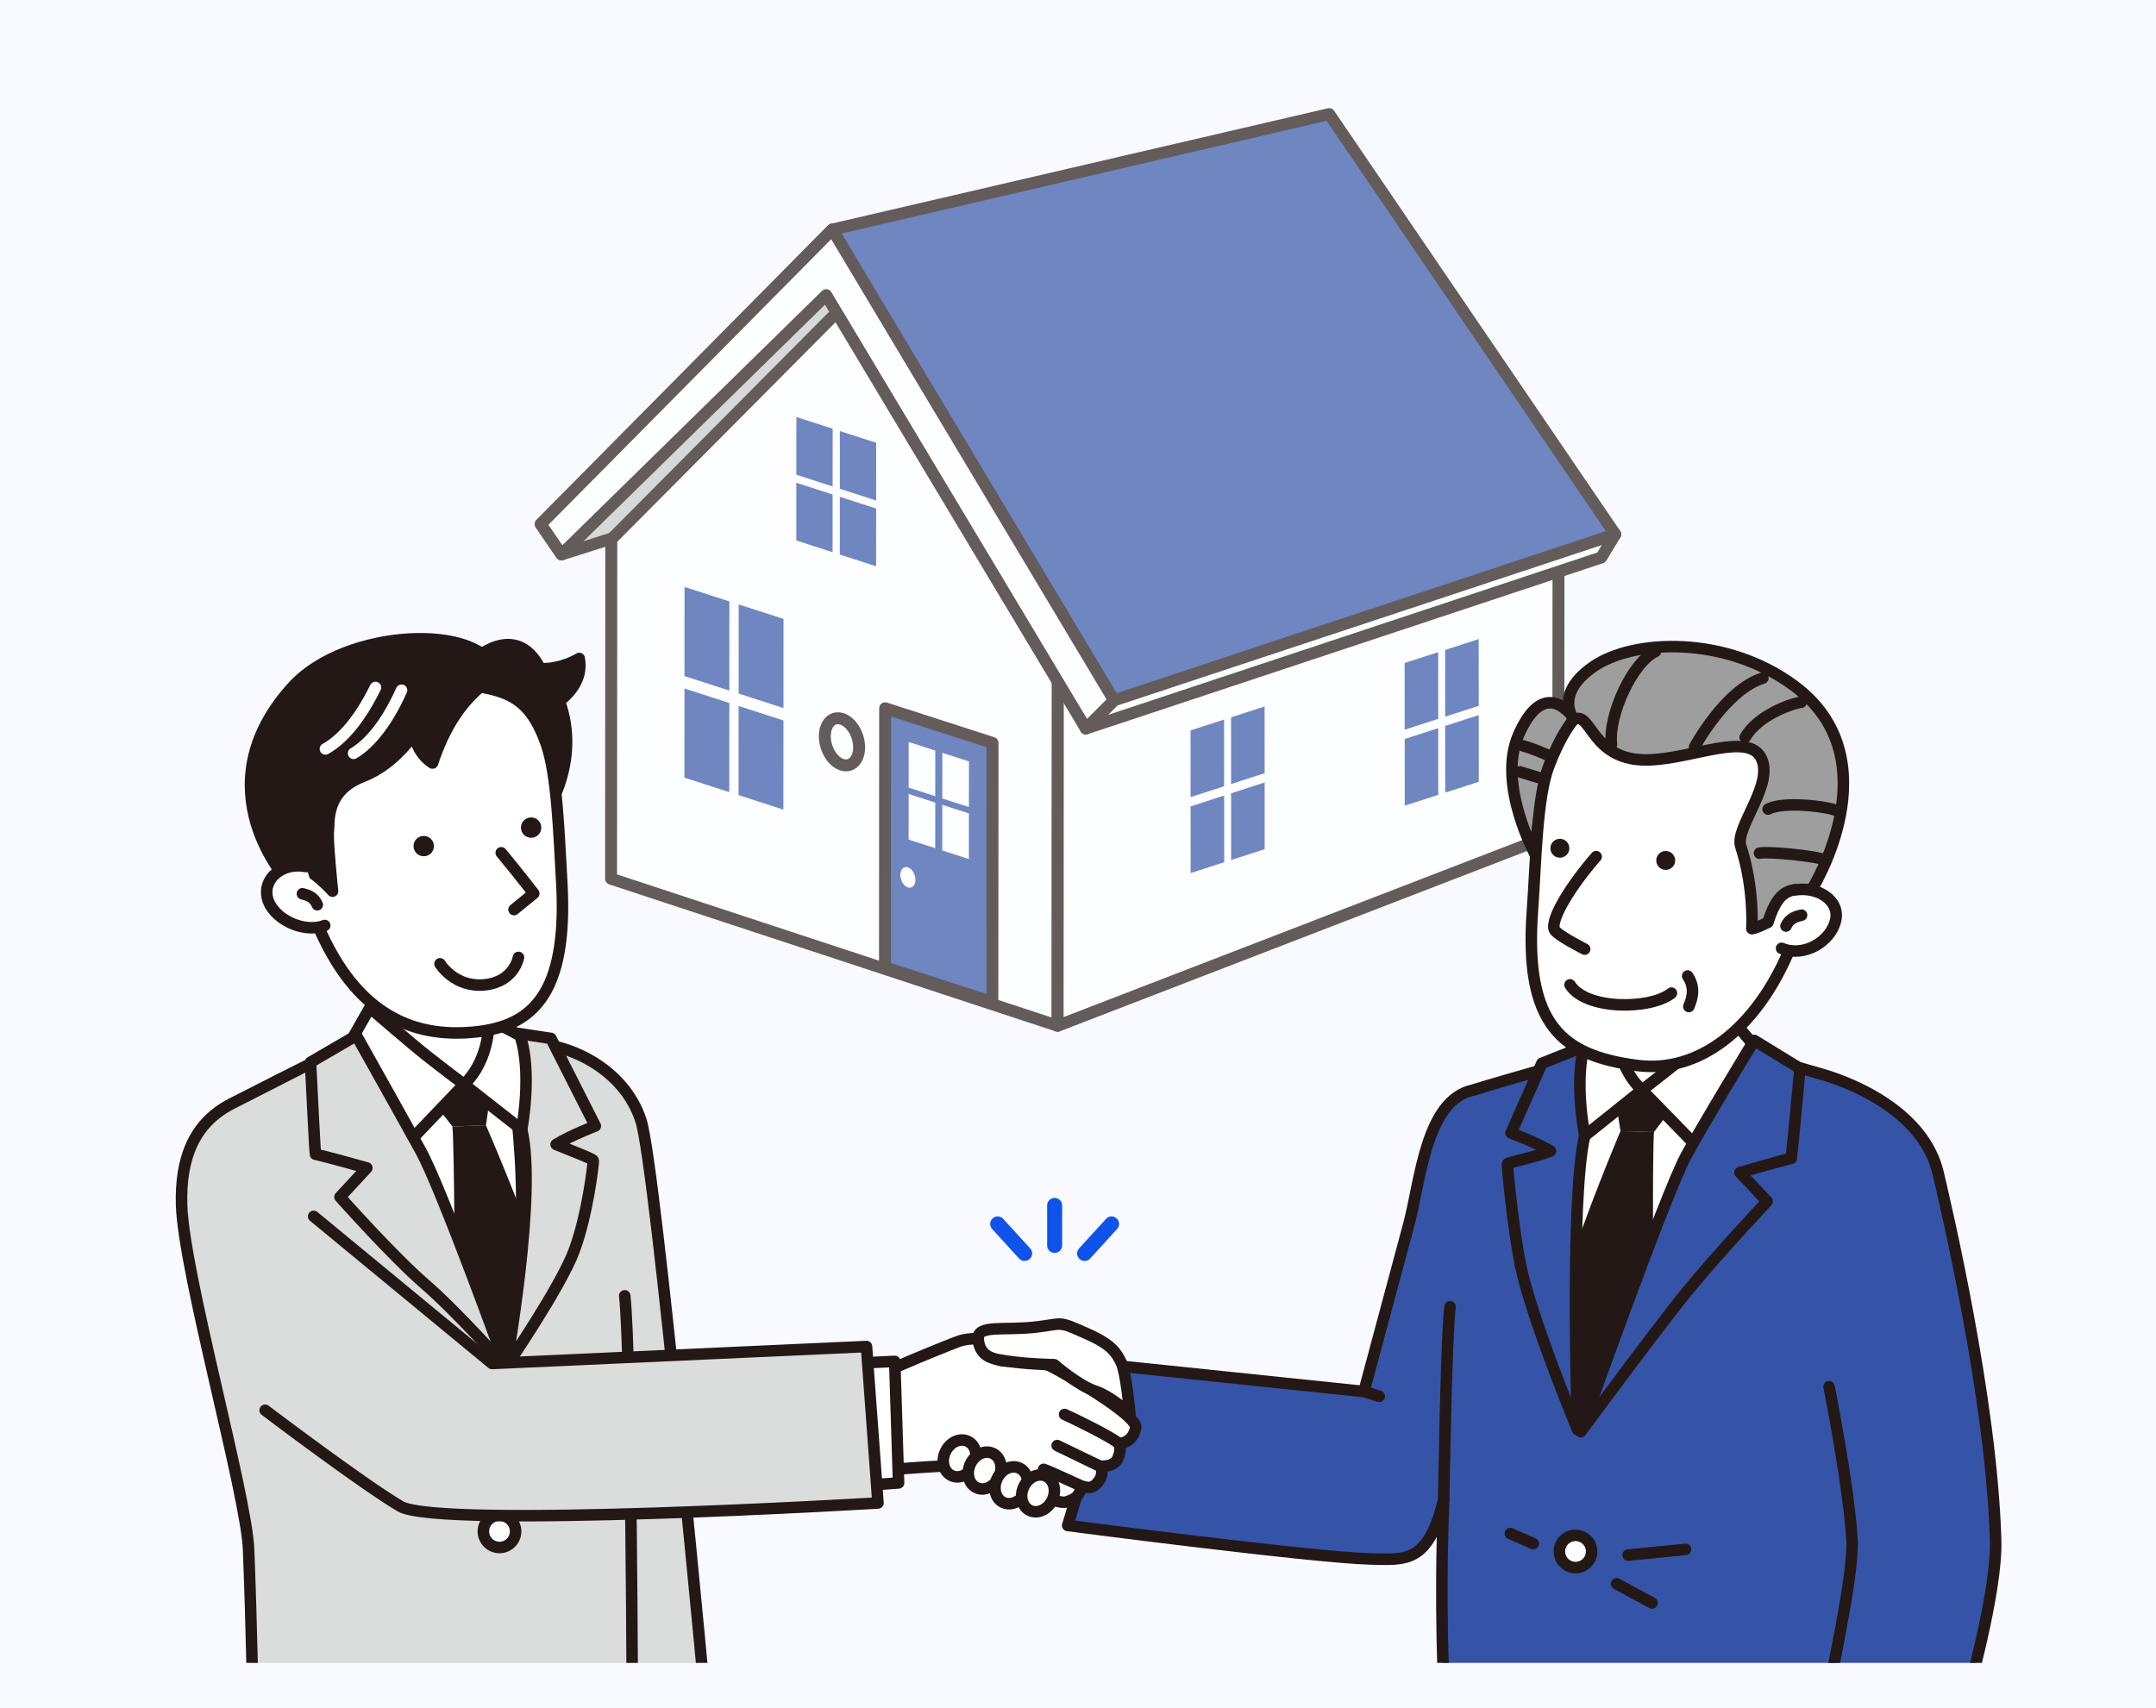 <?xml version="1.0" encoding="UTF-8"?>
<svg id="_圖層_1" data-name="圖層 1" xmlns="http://www.w3.org/2000/svg" xmlns:xlink="http://www.w3.org/1999/xlink" viewBox="0 0 674 534">
  <defs>
    <style>
      .cls-1 {
        clip-path: url(#clippath);
      }

      .cls-2, .cls-3, .cls-4, .cls-5 {
        fill: none;
      }

      .cls-2, .cls-6, .cls-7, .cls-8, .cls-9 {
        stroke-width: 0px;
      }

      .cls-3 {
        stroke: #fff;
      }

      .cls-3, .cls-4, .cls-5, .cls-10, .cls-11, .cls-12, .cls-13, .cls-14, .cls-15, .cls-16, .cls-17 {
        stroke-linecap: round;
        stroke-linejoin: round;
      }

      .cls-3, .cls-4, .cls-13, .cls-14, .cls-15, .cls-16, .cls-17 {
        stroke-width: 3.6px;
      }

      .cls-4, .cls-10, .cls-11, .cls-12, .cls-13, .cls-14, .cls-15, .cls-16, .cls-17 {
        stroke: #231815;
      }

      .cls-18 {
        opacity: .7;
      }

      .cls-5 {
        stroke: #0f53ea;
        stroke-width: 4.69px;
      }

      .cls-10, .cls-11, .cls-12 {
        stroke-width: 3.73px;
      }

      .cls-10, .cls-7, .cls-16 {
        fill: #3554a7;
      }

      .cls-11 {
        fill: #c8c9ca;
      }

      .cls-12, .cls-9, .cls-17 {
        fill: #fff;
      }

      .cls-6 {
        fill: #f8faff;
      }

      .cls-8, .cls-15 {
        fill: #231815;
      }

      .cls-13 {
        fill: #9e9e9f;
      }

      .cls-14 {
        fill: #dbdcdc;
      }
    </style>
    <clipPath id="clippath">
      <rect class="cls-2" x="22.52" y="175.61" width="628.95" height="344.36"/>
    </clipPath>
  </defs>
  <rect class="cls-6" width="674" height="534"/>
  <g class="cls-18">
    <polygon class="cls-11" points="169.04 163.89 175.53 173.37 211.01 162.11 271.15 96.36 260.21 71.78 169.04 163.89"/>
    <polygon class="cls-12" points="330.7 211.45 330.63 320.75 191.03 274.77 191.1 168.65 262.01 97.3 330.7 211.45"/>
    <polygon class="cls-10" points="276.71 221.47 310.28 232.31 310.23 313.34 276.66 302.5 276.71 221.47"/>
    <path class="cls-9" d="m283.82,271.2c1.3.42,2.36,2.17,2.36,3.91,0,1.74-1.06,2.81-2.36,2.39-1.3-.42-2.36-2.17-2.36-3.91,0-1.74,1.06-2.81,2.36-2.39Z"/>
    <polygon class="cls-12" points="330.7 211.45 487.22 159.94 487.15 260.33 330.63 320.75 330.7 211.45"/>
    <polygon class="cls-10" points="260.21 71.78 415.52 35.68 504.96 167.08 348.14 221.71 260.21 71.78"/>
    <polygon class="cls-12" points="348.27 218.99 504.96 167.08 500.58 174.32 339.46 227.8 348.27 218.99"/>
    <polygon class="cls-12" points="260.21 71.78 348.27 218.99 339.46 227.8 258.28 92.29 175.53 173.37 169.04 163.89 260.21 71.78"/>
    <g>
      <polyline class="cls-7" points="228 215.94 228.02 188.06 214 183.54 213.98 211.41 228 215.94"/>
      <polyline class="cls-7" points="244.9 253.16 244.92 225.28 230.9 220.76 230.89 248.63 244.9 253.16"/>
      <polyline class="cls-7" points="227.98 247.69 228 219.82 213.98 215.29 213.96 243.17 227.98 247.69"/>
      <polygon class="cls-7" points="244.94 193.53 244.92 221.4 230.91 216.87 230.93 189 244.94 193.53"/>
    </g>
    <g>
      <polyline class="cls-7" points="451.79 224.08 462.28 220.7 462.26 199.84 451.78 203.23 451.79 224.08"/>
      <polyline class="cls-7" points="439.14 251.93 449.63 248.54 449.61 227.69 439.13 231.07 439.14 251.93"/>
      <polyline class="cls-7" points="451.8 247.84 462.29 244.46 462.28 223.6 451.79 226.99 451.8 247.84"/>
      <polygon class="cls-7" points="439.11 207.31 439.13 228.17 449.61 224.78 449.6 203.93 439.11 207.31"/>
    </g>
    <g>
      <polyline class="cls-7" points="384.86 245.16 395.35 241.77 395.33 220.91 384.85 224.3 384.86 245.16"/>
      <polyline class="cls-7" points="372.21 273 382.7 269.62 382.69 248.76 372.2 252.15 372.21 273"/>
      <polyline class="cls-7" points="384.87 268.92 395.36 265.53 395.35 244.67 384.86 248.06 384.87 268.92"/>
      <polygon class="cls-7" points="372.18 228.39 372.2 249.24 382.68 245.86 382.67 225 372.18 228.39"/>
    </g>
    <g>
      <polyline class="cls-7" points="262.56 134.79 262.55 152.84 273.9 156.5 273.91 138.45 262.56 134.79"/>
      <polyline class="cls-7" points="260.29 152.11 260.31 134.06 248.96 130.4 248.95 148.45 260.29 152.11"/>
      <polygon class="cls-7" points="260.29 154.62 260.28 172.67 248.94 169.01 248.95 150.96 260.29 154.62"/>
      <polygon class="cls-7" points="273.9 159.01 273.88 177.07 262.54 173.4 262.55 155.35 273.9 159.01"/>
    </g>
    <g>
      <polygon class="cls-9" points="292.39 234.7 292.38 248.97 284.06 246.28 284.07 232.01 292.39 234.7"/>
      <polygon class="cls-9" points="292.38 250.96 292.37 265.23 284.05 262.54 284.06 248.27 292.38 250.96"/>
      <polygon class="cls-9" points="302.9 254.35 302.89 268.62 294.57 265.94 294.58 251.67 302.9 254.35"/>
      <polygon class="cls-9" points="302.91 238.09 302.9 252.36 294.58 249.68 294.59 235.4 302.91 238.09"/>
    </g>
    <path class="cls-12" d="m263.21,239.12c2.96.96,5.37-1.47,5.37-5.43,0-3.95-2.4-7.93-5.36-8.89-2.96-.96-5.37,1.47-5.37,5.43,0,3.95,2.4,7.94,5.36,8.9"/>
  </g>
  <g class="cls-1">
    <g>
      <path class="cls-16" d="m605.91,366.89c-4.49-19.3-26.93-28.27-36.35-30.97-9.42-2.69-27.71-8.06-27.83-8.08-20.09-2.47-28.25-1.85-35.45,0-7.53,1.93-35.34,9.77-45.78,13.02-14.81,3.14-16.46,28.42-20.05,41.89-3.59,13.46-14.06,52.36-14.06,52.36l-77.65-8.08-14.96,49.97s76.65,10.02,94.61,10.47c11.18.28,18.08,1.34,22.94-18.55-1.42,34.35.2,61.78.2,61.78h163.36s9.42-32.76,8.98-48.92c-1.23-44.31-15.76-105.45-17.95-114.89Z"/>
      <path class="cls-9" d="m486.08,334.58l28.27-13.46,35.01,8.98-46.25,98.33s-22.41-62.43-17.03-93.84Z"/>
      <path class="cls-14" d="m221.03,537.82s-15.99-172.89-20.64-187.38c-5.39-16.76-23.89-25.01-36.41-24.03-6.01.47-63.89,5.38-66.72,6.08-.17.04-17.45,8.87-24.73,12.57-12.17,6.18-16.16,17.49-15.76,31.71.6,21.14,20.26,90.54,20.94,107.71.97,24.25,1.46,53.34,1.46,53.34h141.86Z"/>
      <path class="cls-17" d="m120.82,299.12s1.62,22.83-4.44,32.15c-6.06,9.33-5.54,9.14-5.54,9.14,0,0,25.24,31.21,37.63,29.54,16.17-2.18,18.66-27.99,18.66-27.99,0,0-4.69-.28-11.22-12.87-6.53-12.59-4.41-27.86-4.41-27.86"/>
      <path class="cls-9" d="m166.91,337.26s-62.12,5.68-60.25,5.05c1.87-.62,46.33,87.46,46.33,87.46,0,0,23.76-44.12,20.83-55.12-2.93-11-8.94-33.12-6.92-37.39Z"/>
      <path class="cls-4" d="m116.3,337.02s11.04,50.84,21.77,63.44c10.73,12.59,17.72,23.01,17.72,23.01,13.53-31.72,4.26-87.89,3.89-87.85"/>
      <polygon class="cls-8" points="153.92 338.12 132.09 340.24 141.45 352.26 151.91 351.85 153.92 338.12"/>
      <path class="cls-8" d="m151.91,351.85s12.22,28.1,16.97,44.11l-10.02,28.02-16.71-21.26s-.07-42.23-.71-50.46l10.46-.41Z"/>
      <path class="cls-14" d="m163.08,353.21c-3.17-12.94-8.63-31.21-8.63-31.21l17.78,2.71,13.88,27.38s-7.55,2.89-12.26,5.77c4.6,1.89,11.61,4.53,11.63,5.05.04.93-1.76,16.81-5.99,28.18-4.22,11.37-21.32,36.32-21.32,36.32,0,0,9.83-54.15,4.91-74.21Z"/>
      <path class="cls-17" d="m162.56,323.8l-9.73-5.12s.69,12.25-7.77,20.42l18.02,14.11s3.43-17.81-.52-29.41Z"/>
      <path class="cls-17" d="m145.06,339.1l-16.17,16.93c-.32.15-7.54-8.73-11.39-15.22-4.01-6.75-8.39-14.57-8.19-14.6l6.3-11.08s13.07,11.27,17.66,14.9c4.59,3.63,11.79,9.06,11.79,9.06Z"/>
      <path class="cls-15" d="m168.91,209.11c6.87.19,12.16-3.21,12.16-3.21,1.18,6.24-2.93,10.79-6.19,13.33.16.44.32.89.47,1.36,6.44,19.99-6.66,36.64-6.66,36.64l-21.02-50.51s13.36-13.05,21.24,2.39Z"/>
      <path class="cls-17" d="m170.74,232.52c3.46,9.76,4.02,28.82,4.86,43.11,2.09,35.87-9.71,45.25-27.02,47.06-20.34,2.13-36.13-6.48-47-28.51-5.39-10.93-12.72-31.24-10.93-45.07,1.79-13.83,23.21-39.05,44.18-36.37,20.97,2.68,29.66,2.16,35.91,19.79Z"/>
      <path class="cls-15" d="m90.28,275.84s-27.73-29.32,1.23-61.11c16.8-18.44,59.49-19.85,63.44-4.37.52,2.06-12.14,5.16-19.73,28.23,0,0-4.64-2.5-5.77-9.11,0,0-6.07,9.5-16.09,13.36-11.84,4.55-10.33,14.37-10.71,17.01-.38,2.64,1.3,18.81,1.3,18.81,0,0-7.42-8.3-10.63-6.98-3.21,1.32-1.44,2.2-1.44,2.2"/>
      <path class="cls-17" d="m137.55,301.37s4.59,7.58,14.06,6.57c9.2-.98,10.47-8.57,10.47-8.57"/>
      <path class="cls-17" d="m95.65,270.97c-7.08-1.42-13.52,3.47-12.07,9.78,1.45,6.31,11.06,11.27,17.94,8.64"/>
      <path class="cls-17" d="m156.7,266.66c5.68,6.88,10.17,12.72,10.17,12.72l-6.18,5.04"/>
      <path class="cls-8" d="m129.32,264.06c-.28,1.74.9,3.37,2.64,3.65,1.74.28,3.37-.9,3.65-2.64.28-1.74-.9-3.37-2.64-3.65-1.74-.28-3.37.9-3.65,2.64Z"/>
      <path class="cls-8" d="m162.9,258.28c-.28,1.74.9,3.37,2.64,3.65,1.74.28,3.37-.9,3.65-2.64.28-1.74-.9-3.37-2.64-3.65-1.74-.28-3.37.9-3.65,2.64Z"/>
      <path class="cls-17" d="m99.19,282.91c-1.01-2.43-3.04-3.04-4.65-3.44"/>
      <path class="cls-3" d="m117.37,214.97c-5.81,11.84-11.62,16.98-15.64,19.21"/>
      <path class="cls-3" d="m125.53,215.84c-5.41,12.03-11.05,17.36-14.99,19.72"/>
      <path class="cls-17" d="m149.69,448.29c0,2.78,2.26,5.04,5.04,5.04s5.04-2.26,5.04-5.04-2.26-5.04-5.04-5.04-5.04,2.26-5.04,5.04Z"/>
      <path class="cls-17" d="m151.11,478.85c0,2.78,2.26,5.04,5.04,5.04s5.04-2.26,5.04-5.04-2.26-5.04-5.04-5.04-5.04,2.26-5.04,5.04Z"/>
      <circle class="cls-17" cx="492.51" cy="485.07" r="5.04" transform="translate(-93.02 852.53) rotate(-76.67)"/>
      <path class="cls-14" d="m98.61,360.9c-.17-.64-1.54-28.74-1.54-28.74l14.34-8.35s14.62,26.06,20.15,36.11c6.67,12.13,26.61,67.5,26.61,67.5,0,0-14.98-16.92-25.29-25.85-10.31-8.93-26.59-27.28-26.59-27.28l8.4-9.08c-9.96-2.83-16.08-4.31-16.08-4.31Z"/>
      <polygon class="cls-8" points="504.44 339.97 526.29 341.87 517.05 353.98 506.59 353.68 504.44 339.97"/>
      <path class="cls-8" d="m506.59,353.68s-11.93,28.23-16.52,44.28l4.86,44.14,21.94-37.65s-.37-42.23.19-50.47l-10.47-.3Z"/>
      <path class="cls-16" d="m495.43,355.15c3.04-12.97,8.31-31.29,8.31-31.29l-21.71,8.62-9.65,21.79s7.58,2.82,12.32,5.65c-4.58,1.93-13.45,3.55-13.47,4.07-.03.93,1.69,19.56,4.08,31.45,3.31,16.51,17.86,51.6,17.86,51.6,0,0-2.47-71.78,2.24-91.89Z"/>
      <path class="cls-17" d="m495.65,325.74l9.67-5.22s-.57,12.26,7.98,20.34l-17.87,14.3s-3.61-17.78.22-29.41Z"/>
      <path class="cls-17" d="m513.31,340.86l16.34,16.77c.32.14,7.45-8.8,11.24-15.34,3.94-6.79,8.24-14.65,8.04-14.69l-7.98-9.44s-11.39,9.83-15.95,13.51c-4.55,3.68-11.69,9.19-11.69,9.19Z"/>
      <path class="cls-16" d="m559.98,362.18c.16-.64,2.72-28.07,2.72-28.07l-14.31-8.79s-15.94,26.11-21.37,36.22c-6.55,12.2-32.85,86.13-32.85,86.13,0,0,24.37-32.98,32.99-43.55,9.78-11.99,25.28-28.47,25.28-28.47l-8.49-9c9.93-2.93,16.04-4.47,16.04-4.47Z"/>
      <g>
        <path class="cls-13" d="m492.67,225.45s-.52,8.68-6.75,17.77c-6.46,9.43-5.69,24.5-5.69,24.5,0,0-12.38-22.26-5.51-37.93,6.87-15.66,14.35-9.66,17.95-4.35Z"/>
        <path class="cls-4" d="m476.08,233.2c3.95,1.08,10.98,4.17,11.44,5.09"/>
        <line class="cls-4" x1="475.12" y1="241.35" x2="483.36" y2="243.84"/>
        <path class="cls-17" d="m484.21,239.48c-3.83,9.94-4.07,30.5-5.14,45.18-2.62,35.9,9.3,45.4,32.61,48.49,19.52,2.59,36.99-11.61,47.13-34.76,5.03-11.49,10.03-35.75,10.53-50.09.64-18.18-13.04-31.84-47.53-34.12-21.7-1.43-30.69,7.35-37.6,25.3Z"/>
        <path class="cls-17" d="m498.99,267.86c-7.69,8.77-14.26,19.37-13.11,22.74.57,1.67,9.52,6.18,9.52,6.18"/>
        <path class="cls-8" d="m490.6,265.43c-.1,1.63-1.51,2.87-3.14,2.77-1.63-.1-2.87-1.51-2.77-3.14.1-1.63,1.51-2.87,3.14-2.77,1.63.1,2.87,1.51,2.77,3.14Z"/>
        <path class="cls-8" d="m523.69,269.24c-.1,1.63-1.51,2.87-3.14,2.77-1.63-.1-2.87-1.51-2.77-3.14.1-1.63,1.51-2.87,3.14-2.77,1.63.1,2.87,1.51,2.77,3.14Z"/>
        <path class="cls-13" d="m492.03,225.02c5.53-3.09,5.26,13.32,23.74,12.59,13.75-.55,30.87-8.78,34.85-.49,3.98,8.29-8.33,21.71-6.44,27.49,4.28,13.02,3.48,25.78,3.48,25.78,0,0,1.14-.03,5.04-1.99,3.83-12.61,8.88-9.77,13.76-10.37,0,0,25.47-40.66-5.63-63.63-21.34-15.76-50.21-14.6-62.73-5.94-12.53,8.66-6.07,16.56-6.07,16.56Z"/>
        <path class="cls-4" d="m545.56,230.55c4.03-6.9,14.32-10.52,17.51-10.96"/>
        <path class="cls-4" d="m529.76,233.55s9.67-17.94,21.32-21.5"/>
        <path class="cls-4" d="m552.73,253c4.88-2.53,18.43-.85,21.49.49"/>
        <path class="cls-4" d="m503.78,232.75c-1.11-9.08,6.7-25.93,13.75-29.02"/>
        <path class="cls-17" d="m490.81,307.95c4.99,7.98,25.33,7.78,31.71,2.59"/>
        <path class="cls-17" d="m560.95,278.31c7.32-1.26,14.5,3.29,12.84,9.73-1.67,6.44-9.84,11.4-16.85,8.5"/>
        <path class="cls-17" d="m558.32,289.57c1.11-2.47,3.21-3.04,4.88-3.41"/>
        <path class="cls-17" d="m527.59,305.19c2.97,4.36.74,8.39.37,9.54"/>
        <path class="cls-4" d="m550.05,266.77c2.15-.58,17.6.8,20.54,2.16"/>
      </g>
      <g>
        <path class="cls-17" d="m215.27,436.48s48.88-.79,54.43-4.07c5.55-3.28,28.03-12.34,30.31-13.1,2.27-.76,5.81-.76,5.81-.76,0,0,2.52,5.05,6.06,6.56,3.53,1.51,10.35-1.26,17.42,2.52s26.43,15.35,25.74,18.83c-1,5.01-5.29,4.9-5.29,4.9,0,0,1.02,1.5-.24,4.53-1.26,3.03-5.39,2.54-5.39,2.54,0,0,1.01,2.16-.45,4.41-2.02,3.11-4.06,2.27-5.68,1.8-.47,3.69-2.59,4.26-4.41,4.94-1.82.68-6.28-.97-10.83-3.07-8.13-3.75-16.66-8.58-17.42-8.58s-29.39,1.14-36.21,2.9c-6.81,1.77-55.35,4.67-55.35,4.67l1.51-29.03Z"/>
        <path class="cls-17" d="m304.45,458.15c-1.4,2.96-4.53,4.42-6.99,3.25-2.46-1.16-3.31-4.51-1.91-7.47,1.4-2.96,4.53-4.42,6.99-3.25,2.46,1.16,3.31,4.51,1.91,7.47Z"/>
        <path class="cls-17" d="m312.27,461.94c-1.4,2.96-4.53,4.42-6.99,3.25-2.46-1.16-3.31-4.51-1.91-7.47,1.4-2.96,4.53-4.42,6.99-3.25,2.46,1.16,3.31,4.51,1.91,7.47Z"/>
        <path class="cls-17" d="m320.62,466.55c-1.4,2.96-4.53,4.42-6.99,3.25-2.46-1.16-3.31-4.51-1.91-7.47s4.53-4.42,6.99-3.25c2.46,1.16,3.31,4.51,1.91,7.47Z"/>
        <ellipse class="cls-17" cx="324.5" cy="466.96" rx="5.93" ry="4.92" transform="translate(-236.46 560.09) rotate(-64.63)"/>
        <path class="cls-17" d="m332.81,442.29c.76.25,15.4,7.32,16.91,9.09"/>
        <line class="cls-17" x1="330.49" y1="452.01" x2="343.65" y2="458.37"/>
        <path class="cls-17" d="m326.25,459.45c1.01.25,10.96,4.83,10.96,4.83"/>
        <path class="cls-17" d="m350.53,426.13c-1.42-2.99-2.99-5.61-10.15-8.83-10.3-4.64-7.57-3.28-17.16-2.27-9.59,1.01-17.67-.76-17.42,3.53.25,4.29,2.84,5.92,6.06,6.56,7.43,1.47,17.72,1.61,17.72,1.61,0,0,7.42,6.46,12.72,8.23,5.3,1.77,10.92,7.18,10.92,7.18-.25-2.52-1.27-13.02-2.69-16.01Z"/>
      </g>
      <path class="cls-16" d="m571.8,433.61s6.28,31.57,7.18,48.17c.58,10.76-7.24,45.37-7.63,48.92"/>
      <path class="cls-16" d="m451.32,468.92c0,.6.8-51.31,1.99-60.29"/>
      <line class="cls-17" x1="508.97" y1="486.27" x2="526.92" y2="484.48"/>
      <line class="cls-17" x1="472.16" y1="479.54" x2="479.35" y2="482.68"/>
      <path class="cls-14" d="m197.69,537.82s-.3-113.78-2.39-132.63"/>
      <polyline class="cls-17" points="211.16 428.83 279.71 425.7 280.91 463.7 213.55 468.32"/>
      <path class="cls-14" d="m98.06,380.35l55.76,46,117.06-5.3,3.59,48.92s-137.22,8.21-149.34,1.03c-12.12-7.18-42.24-30.02-42.24-30.02"/>
      <g>
        <line class="cls-5" x1="329.7" y1="376.92" x2="329.7" y2="389.44"/>
        <line class="cls-5" x1="311.89" y1="382.71" x2="320.32" y2="391.95"/>
        <line class="cls-5" x1="347.5" y1="382.71" x2="339.07" y2="391.95"/>
      </g>
      <line class="cls-16" x1="426.39" y1="435.11" x2="431.17" y2="436.6"/>
      <line class="cls-17" x1="505.38" y1="495.25" x2="516.45" y2="501.23"/>
    </g>
  </g>
</svg>